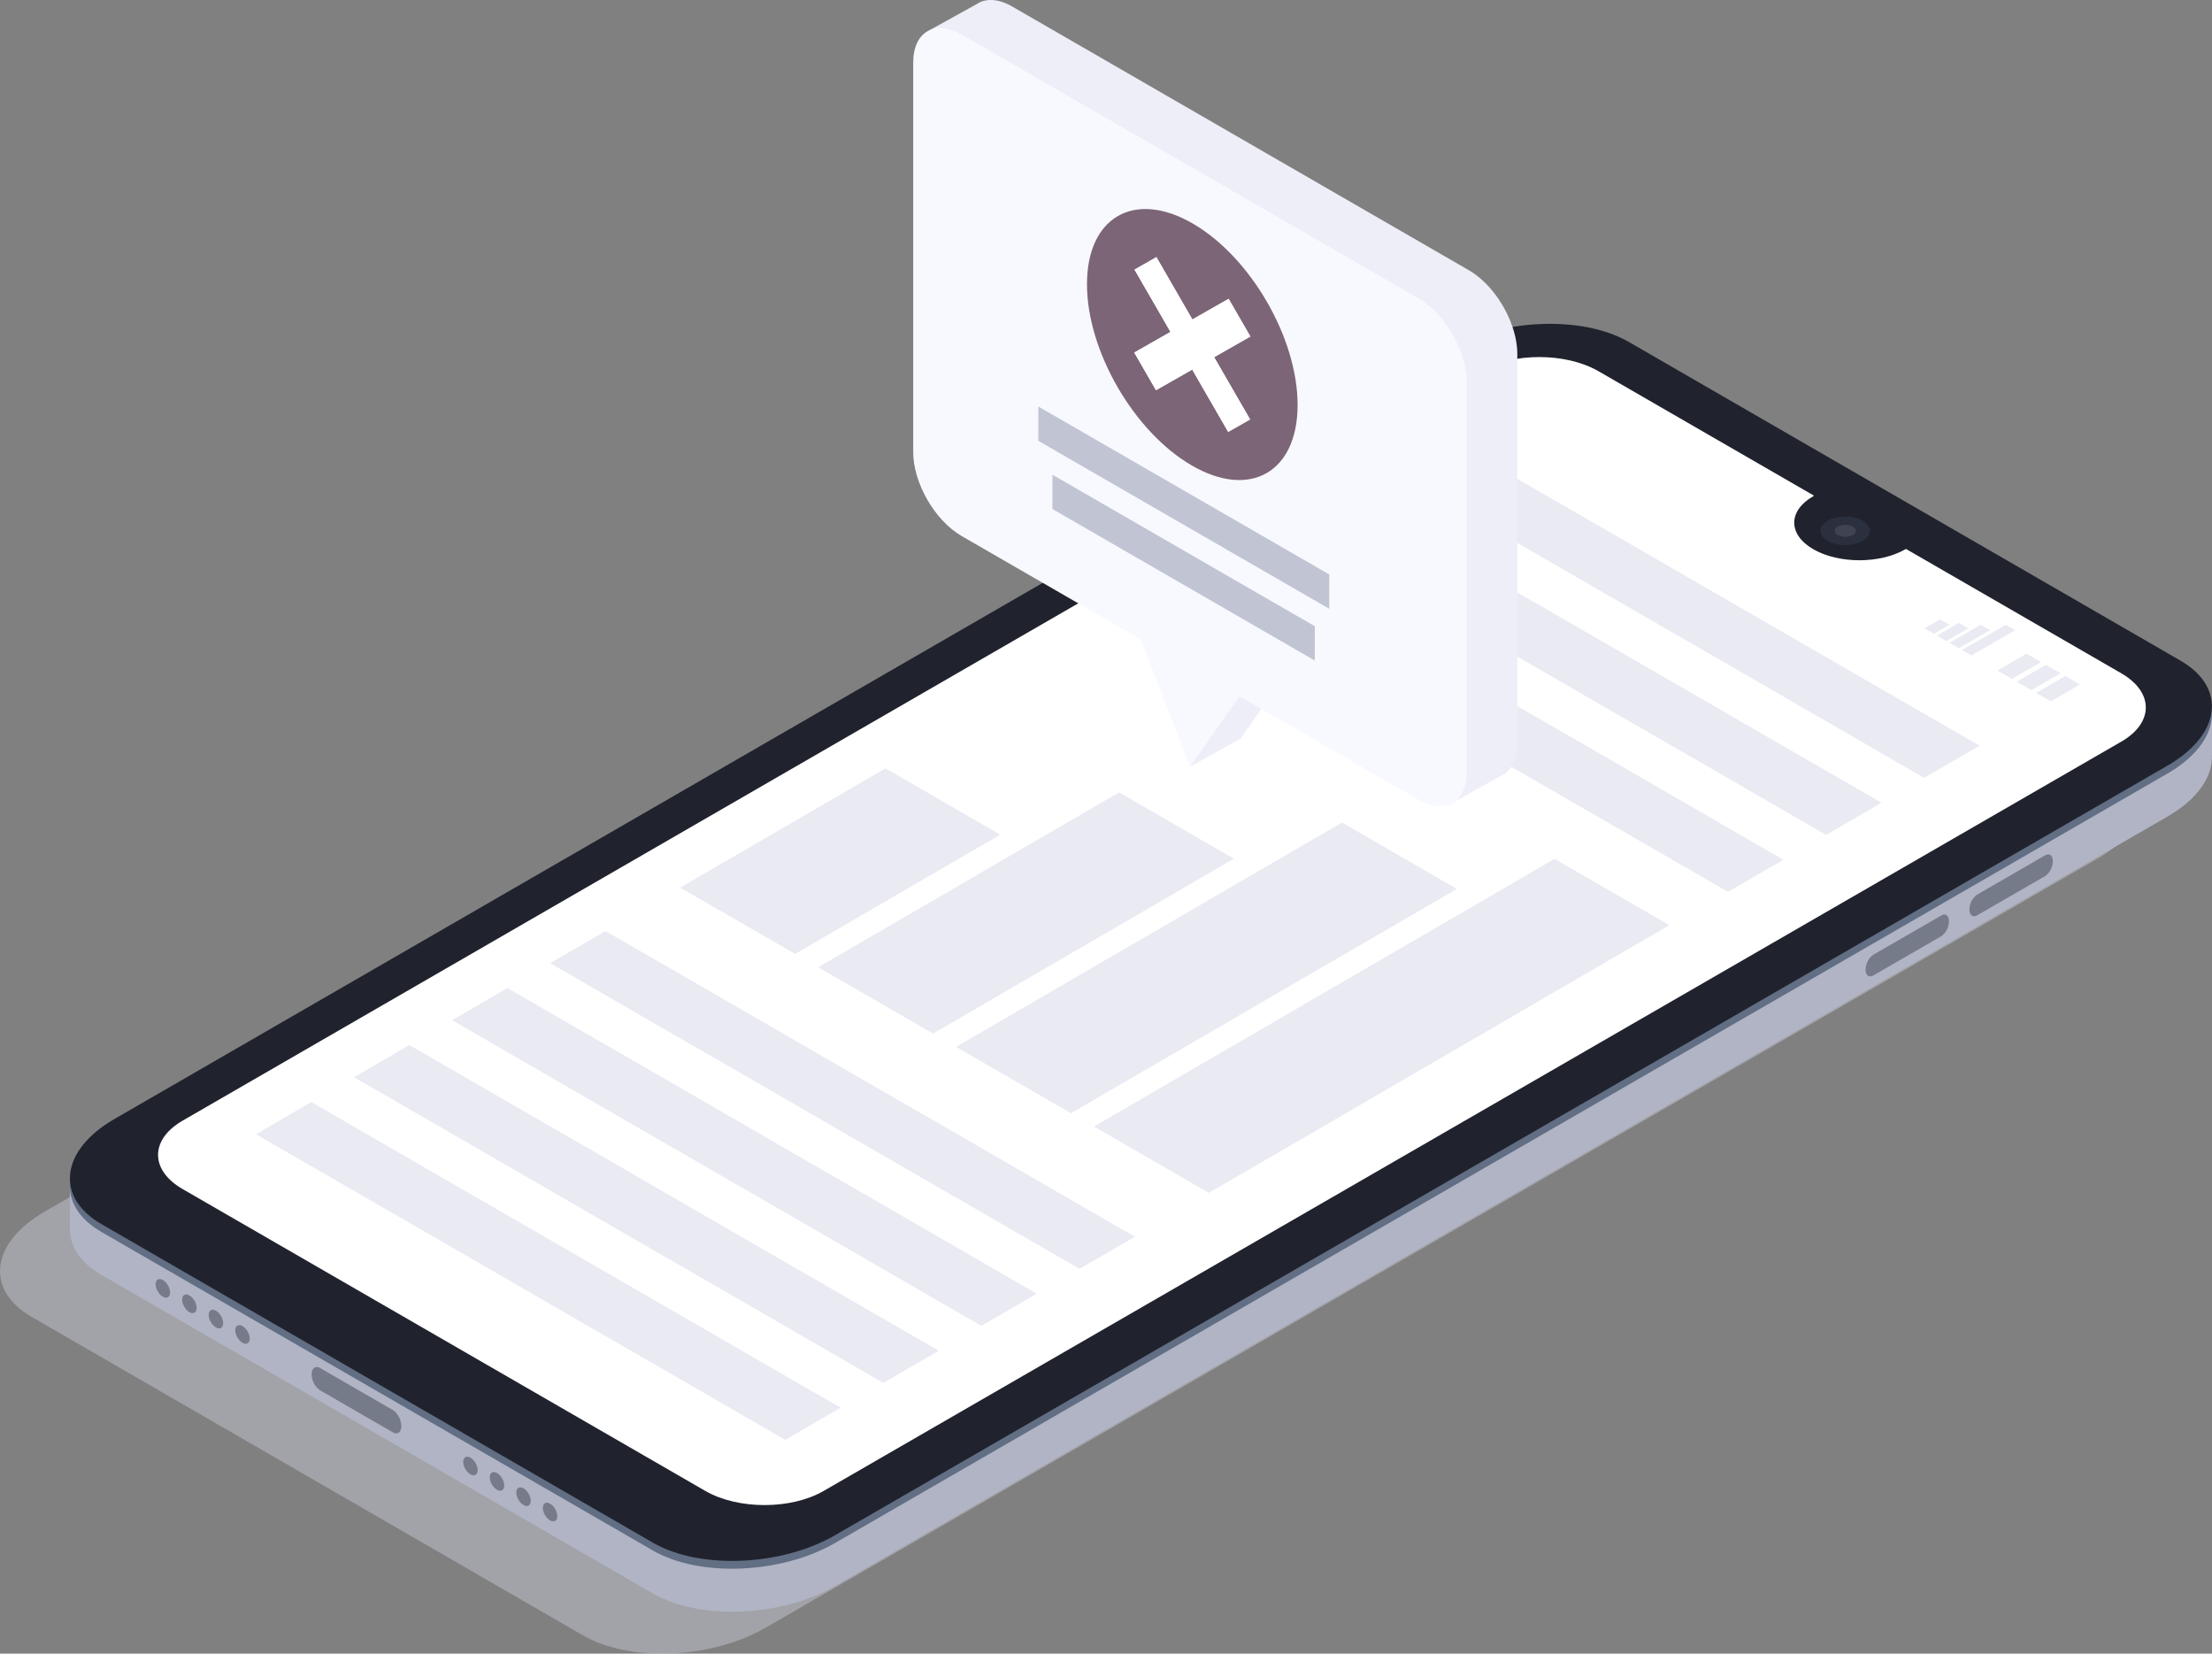 <?xml version="1.0" encoding="UTF-8"?> <svg xmlns="http://www.w3.org/2000/svg" xmlns:xlink="http://www.w3.org/1999/xlink" viewBox="0 0 500 373.72"><rect x="0" y="0" width="500" height="373.72" fill="#808080" stroke="none"/><defs><style>.cls-1{fill:#b1b4c4;}.cls-2{fill:#d6d8e5;opacity:0.4;}.cls-3{fill:#616e84;}.cls-4{fill:#757b89;}.cls-5{fill:#20232d;}.cls-6,.cls-9{fill:#fff;}.cls-7{opacity:0.5;fill:url(#Безымянный_градиент_15);}.cls-8{fill:#2b303f;}.cls-9{opacity:0.1;}.cls-10{fill:#e9eaf2;}.cls-11{fill:#edeef7;}.cls-12{fill:#f8f9ff;}.cls-13{fill:#7C6576;}.cls-14{fill:#c1c4d3;}</style><linearGradient id="Безымянный_градиент_15" x1="260.38" y1="340.14" x2="260.38" y2="80.74" gradientUnits="userSpaceOnUse"><stop offset="0.21" stop-color="#fff" stop-opacity="0"></stop><stop offset="1" stop-color="#fff" stop-opacity="0.2"></stop></linearGradient></defs><title>Error notification_SVG</title><g id="Слой_2" data-name="Слой 2"><g id="Слой_1-2" data-name="Слой 1"><polygon class="cls-1" points="500 170.71 500 159.67 489.29 166.57 500 170.71"></polygon><path class="cls-2" d="M131.79,369.6l-124.66-72c-10.56-6.1-9.24-16.75,3-23.79L311.22,100c12.2-7,30.64-7.8,41.2-1.71l124.66,72c10.56,6.09,9.23,16.74-3,23.78L173,367.89C160.79,374.93,142.35,375.7,131.79,369.6Z"></path><path class="cls-1" d="M147.58,360.12l-124.66-72c-10.56-6.09-9.23-16.74,3-23.78L327,90.51c12.2-7,30.64-7.81,41.2-1.71l124.66,72c10.56,6.1,9.24,16.75-3,23.79L188.78,358.42C176.58,365.46,158.14,366.22,147.58,360.12Z"></path><polygon class="cls-1" points="15.79 277.67 15.79 266.19 29.25 271.27 15.79 277.67"></polygon><path class="cls-3" d="M147.58,350.41l-124.66-72c-10.56-6.1-9.23-16.75,3-23.79L327,80.79c12.2-7,30.64-7.8,41.2-1.71l124.66,72c10.56,6.09,9.24,16.74-3,23.78L188.78,348.7C176.58,355.74,158.14,356.51,147.58,350.41Z"></path><ellipse class="cls-4" cx="36.82" cy="291.17" rx="1.34" ry="2.31" transform="translate(-140.66 57.42) rotate(-30)"></ellipse><ellipse class="cls-4" cx="42.82" cy="294.64" rx="1.34" ry="2.31" transform="translate(-141.59 60.89) rotate(-30)"></ellipse><ellipse class="cls-4" cx="48.82" cy="298.1" rx="1.34" ry="2.31" transform="translate(-142.52 64.35) rotate(-30)"></ellipse><ellipse class="cls-4" cx="54.82" cy="301.57" rx="1.34" ry="2.31" transform="translate(-143.45 67.82) rotate(-30)"></ellipse><ellipse class="cls-4" cx="106.34" cy="331.31" rx="1.34" ry="2.31" transform="translate(-151.41 97.56) rotate(-30)"></ellipse><ellipse class="cls-4" cx="112.34" cy="334.78" rx="1.34" ry="2.31" transform="translate(-152.34 101.03) rotate(-30)"></ellipse><ellipse class="cls-4" cx="118.34" cy="338.24" rx="1.34" ry="2.31" transform="translate(-153.27 104.49) rotate(-30)"></ellipse><ellipse class="cls-4" cx="124.34" cy="341.71" rx="1.34" ry="2.31" transform="translate(-154.2 107.96) rotate(-30)"></ellipse><path class="cls-4" d="M88.82,323.72,72.34,314.2a4.51,4.51,0,0,1-1.89-3.61h0c0-1.39.84-2,1.89-1.43l16.48,9.52a4.51,4.51,0,0,1,1.89,3.61h0C90.71,323.68,89.87,324.32,88.82,323.72Z"></path><path class="cls-4" d="M462.27,198l-15.33,8.85c-1,.56-1.76,0-1.76-1.33h0a4.21,4.21,0,0,1,1.76-3.36l15.33-8.85c1-.56,1.75,0,1.75,1.33h0A4.21,4.21,0,0,1,462.27,198Z"></path><path class="cls-4" d="M438.79,211.59l-15.33,8.85c-1,.56-1.76,0-1.76-1.33h0a4.2,4.2,0,0,1,1.76-3.35l15.33-8.85c1-.56,1.75,0,1.75,1.33h0A4.19,4.19,0,0,1,438.79,211.59Z"></path><path class="cls-5" d="M147.58,348.64l-124.66-72c-10.56-6.1-9.23-16.74,3-23.78L327,79c12.2-7,30.64-7.81,41.2-1.71l124.66,72c10.56,6.1,9.24,16.75-3,23.79L188.78,346.94C176.58,354,158.14,354.74,147.58,348.64Z"></path><path class="cls-6" d="M479.49,152.16l-48.67-28.1-.12.07c-5.75,3.32-15.07,3.32-20.82,0s-5.75-8.7,0-12L410,112l-48.67-28.1c-7.39-4.27-19.38-4.27-26.77,0L41.27,253.27c-7.39,4.27-7.39,11.19,0,15.45l118.15,68.22c7.4,4.27,19.38,4.27,26.77,0L479.49,167.61C486.88,163.35,486.88,156.43,479.49,152.16Z"></path><path class="cls-7" d="M479.49,167.61,186.2,337c-6.68,3.85-17.13,4.22-24.53,1.1a22,22,0,0,1-2.23-1.1L41.28,268.72a12.48,12.48,0,0,1-4.15-3.6c-2.79-3.95-1.41-8.64,4.15-11.85L334.56,83.94c7.39-4.26,19.37-4.26,26.77,0L410,112.05a.34.34,0,0,0-.12.06c-5.75,3.32-5.75,8.7,0,12s15.08,3.32,20.82,0l.11-.07,48.68,28.1C486.88,156.43,486.88,163.34,479.49,167.61Z"></path><ellipse class="cls-8" cx="417.09" cy="119.96" rx="5.59" ry="3.23"></ellipse><path class="cls-9" d="M415.44,120.92a1,1,0,0,1,0-1.91,3.64,3.64,0,0,1,3.31,0,1,1,0,0,1,0,1.91A3.64,3.64,0,0,1,415.44,120.92Z"></path><polygon class="cls-10" points="437.13 143.23 435.02 142.01 438.55 139.97 440.66 141.2 437.13 143.23"></polygon><polygon class="cls-10" points="439.96 144.86 437.84 143.64 442.78 140.79 444.9 142.01 439.96 144.86"></polygon><polygon class="cls-10" points="442.78 146.49 440.66 145.27 447.72 141.2 449.84 142.42 442.78 146.49"></polygon><polygon class="cls-10" points="445.6 148.12 443.49 146.9 453.37 141.2 455.49 142.42 445.6 148.12"></polygon><polygon class="cls-10" points="454.78 153.42 451.49 151.52 458.07 147.72 461.37 149.62 454.78 153.42"></polygon><polygon class="cls-10" points="459.17 155.96 455.88 154.06 462.47 150.25 465.76 152.15 459.17 155.96"></polygon><polygon class="cls-10" points="463.56 158.49 460.27 156.59 466.86 152.79 470.15 154.69 463.56 158.49"></polygon><polygon class="cls-10" points="447.44 168.53 434.95 175.79 315.31 106.72 327.81 99.46 447.44 168.53"></polygon><polygon class="cls-10" points="226.09 188.63 179.73 215.58 153.77 200.6 200.14 173.65 226.09 188.63"></polygon><polygon class="cls-10" points="278.91 194.06 210.9 233.58 184.95 218.6 252.95 179.08 278.91 194.06"></polygon><polygon class="cls-10" points="329.3 200.89 242.08 251.58 216.12 236.59 303.34 185.9 329.3 200.89"></polygon><polygon class="cls-10" points="377.33 209.09 273.25 269.58 247.29 254.59 351.37 194.11 377.33 209.09"></polygon><polygon class="cls-10" points="256.51 279.49 244.01 286.75 124.38 217.68 136.87 210.42 256.51 279.49"></polygon><polygon class="cls-10" points="234.34 292.37 221.84 299.64 102.2 230.57 114.7 223.3 234.34 292.37"></polygon><polygon class="cls-10" points="212.17 305.26 199.67 312.52 80.03 243.45 92.53 236.18 212.17 305.26"></polygon><polygon class="cls-10" points="190 318.14 177.5 325.4 57.86 256.33 70.36 249.07 190 318.14"></polygon><polygon class="cls-10" points="403.11 194.3 390.6 201.56 270.97 132.49 283.47 125.22 403.11 194.3"></polygon><polygon class="cls-10" points="425.28 181.41 412.77 188.68 293.14 119.61 305.64 112.34 425.28 181.41"></polygon><path class="cls-11" d="M332,61.06,228.83,1.49c-2.79-1.61-5.34-1.87-7.28-1h0a5.24,5.24,0,0,0-.77.43L210,6.89l7.84,11V95.78c0,7,4.92,15.52,11,19l40.42,23.33,4.92,12.69L269,173.27l11.41-6.34L291.59,151l35,20.22,1.23,10.49,11.3-6.3c2.35-1,3.85-3.55,3.85-7.41V80.08C343,73.08,338.08,64.56,332,61.06Z"></path><path class="cls-12" d="M320.6,67.4,217.42,7.83c-6.06-3.5-11-.66-11,6.34v88c0,7,4.92,15.52,11,19l40.42,23.33L269,173.27l11.17-15.9,40.42,23.34c6.07,3.5,11,.66,11-6.34V86.42C331.58,79.42,326.67,70.9,320.6,67.4Z"></path><path class="cls-13" d="M269.58,50.5c13.15,7.6,23.78,26,23.73,41.11s-10.73,21.21-23.88,13.61-23.78-26-23.73-41.1S256.44,42.91,269.58,50.5Zm13,44.3-8.13-14.08,8.19-4.67-4.92-8.52-8.19,4.67-8.13-14.09-4.95,2.82L264.58,75l-8.19,4.67,4.91,8.51,8.19-4.67,8.13,14.09,4.95-2.82"></path><polygon class="cls-6" points="277.71 67.53 282.63 76.05 274.44 80.72 282.57 94.8 277.62 97.62 269.49 83.53 261.3 88.19 256.39 79.69 264.58 75.02 256.44 60.93 261.39 58.11 269.52 72.2 277.71 67.53"></polygon><polygon class="cls-14" points="297.21 141.53 297.19 149.28 237.88 115.03 237.9 107.29 297.21 141.53"></polygon><polygon class="cls-14" points="300.47 129.83 300.45 137.58 234.69 99.62 234.71 91.87 300.47 129.83"></polygon></g></g></svg> 